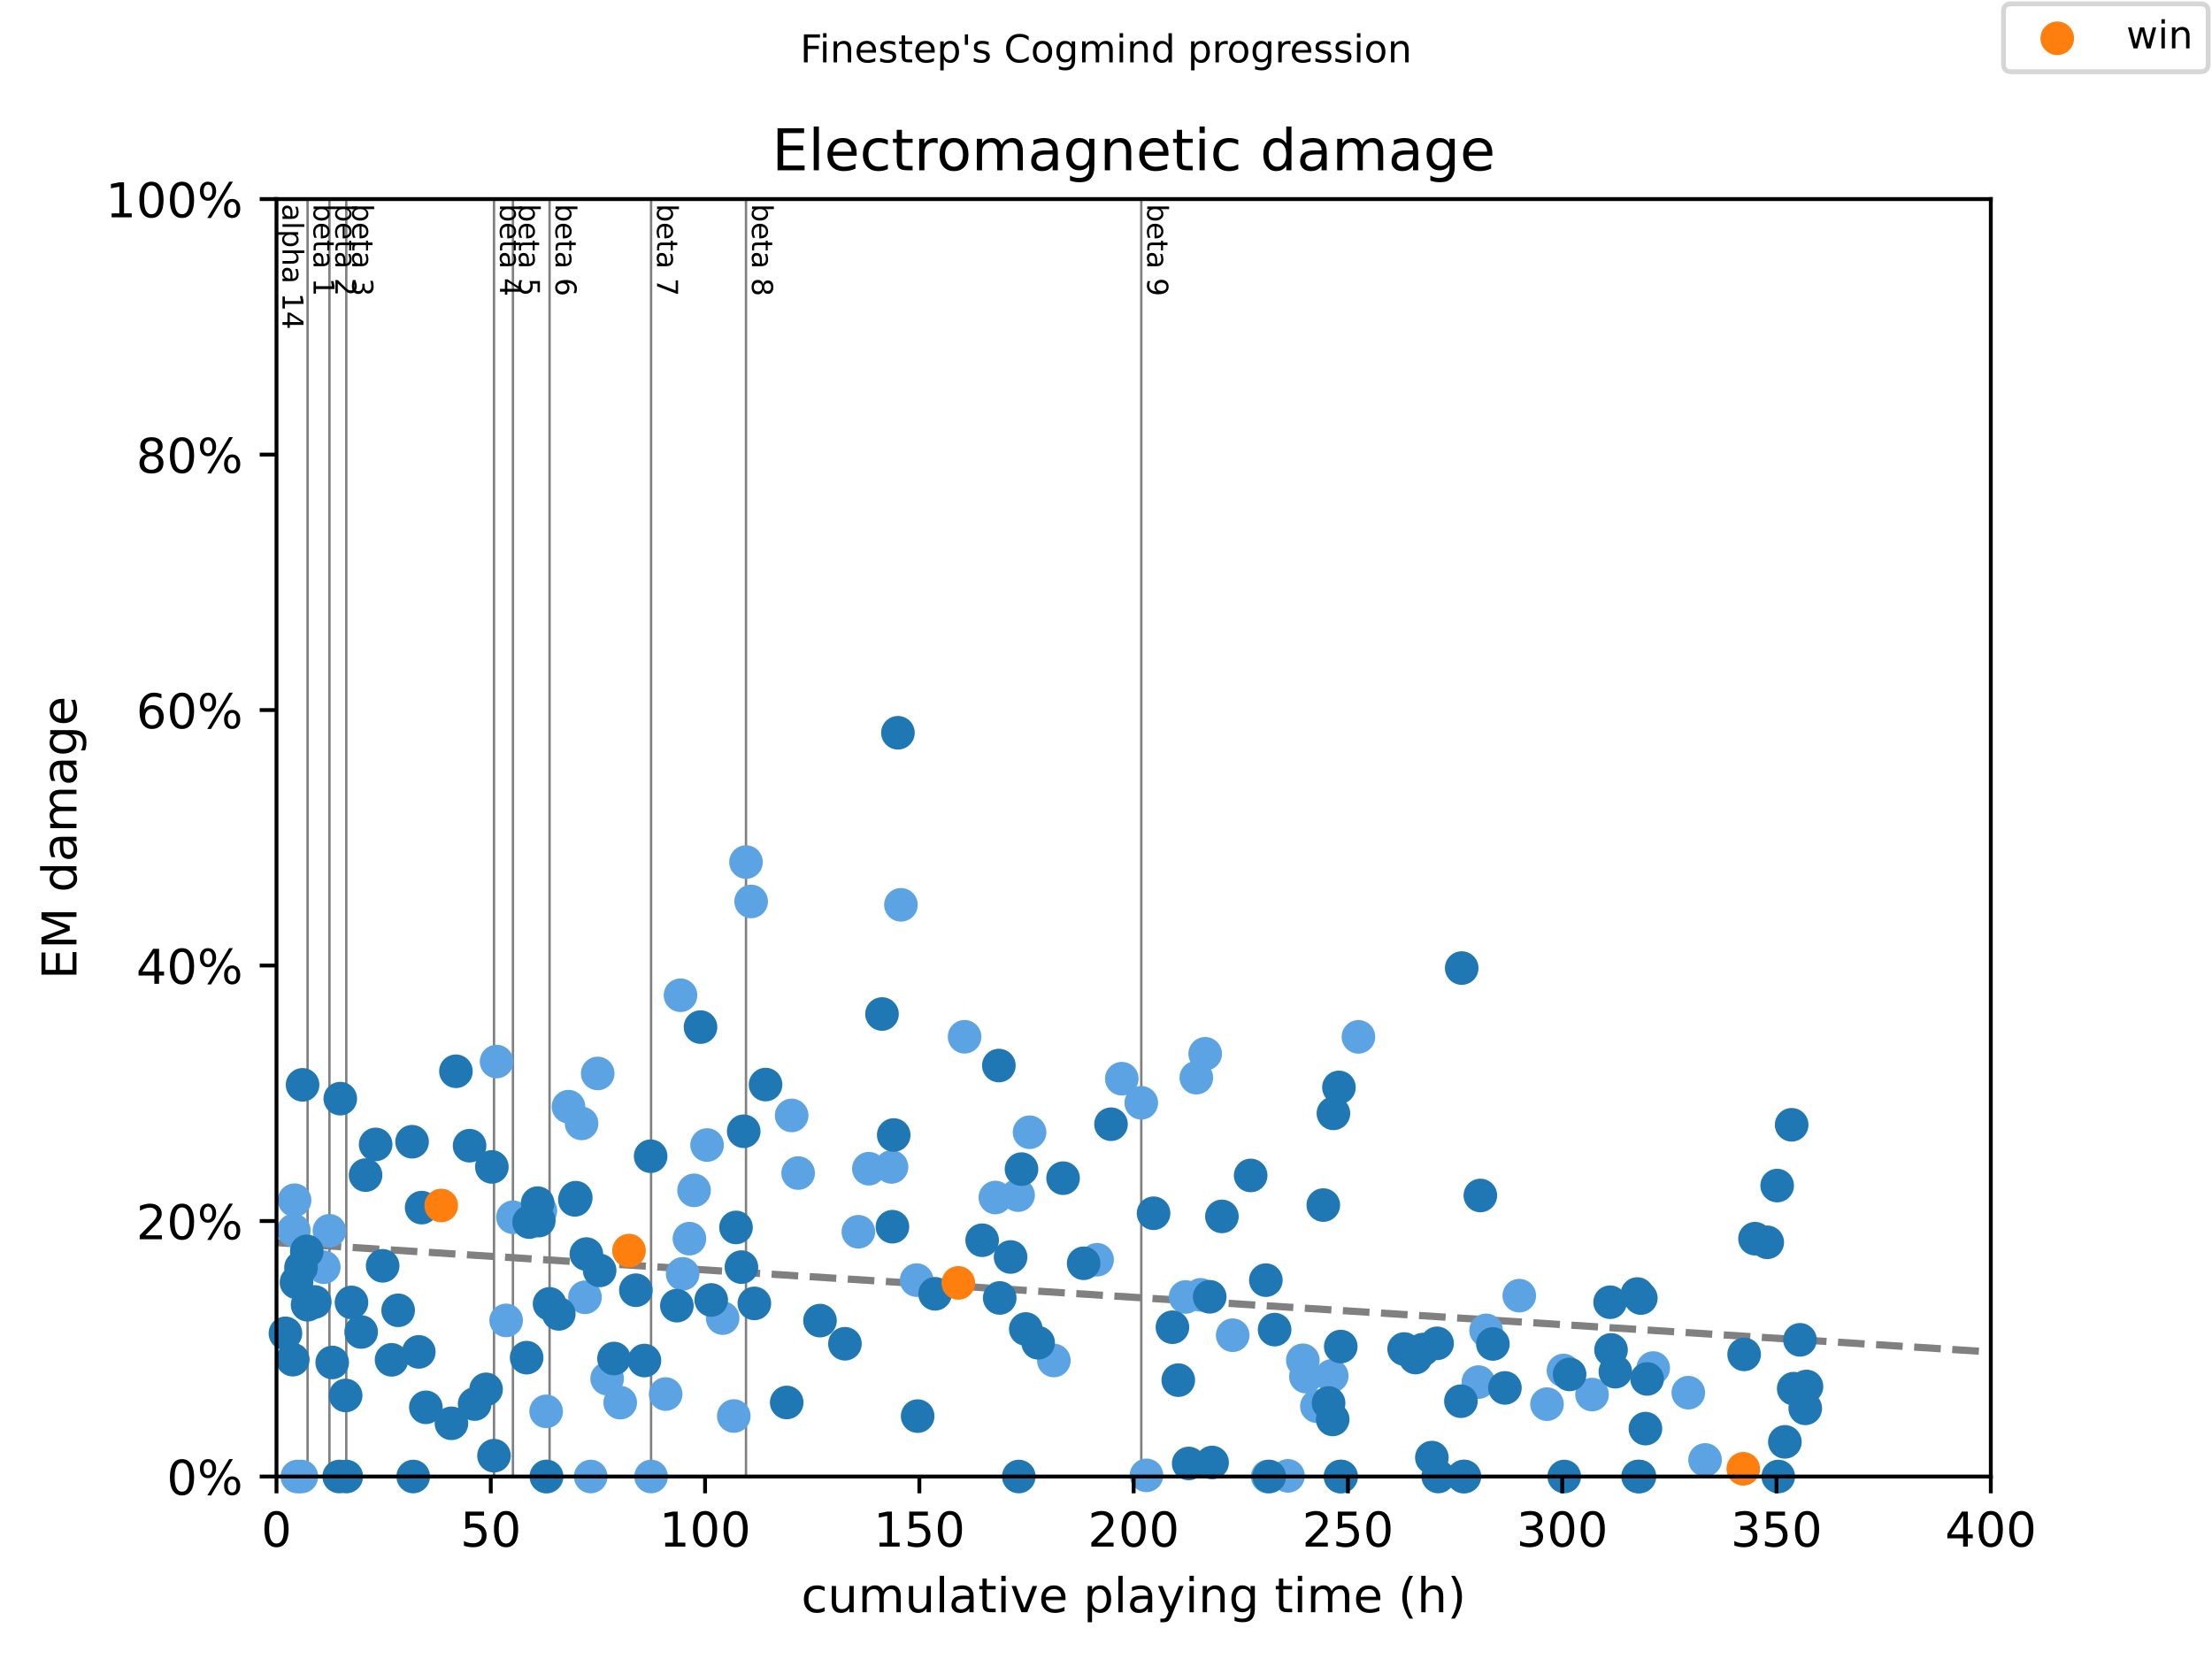 <?xml version="1.0" encoding="utf-8" standalone="no"?>
<!DOCTYPE svg PUBLIC "-//W3C//DTD SVG 1.1//EN"
  "http://www.w3.org/Graphics/SVG/1.1/DTD/svg11.dtd">
<!-- Created with matplotlib (https://matplotlib.org/) -->
<svg height="345.6pt" version="1.1" viewBox="0 0 460.8 345.6" width="460.8pt" xmlns="http://www.w3.org/2000/svg" xmlns:xlink="http://www.w3.org/1999/xlink">
 <defs>
  <style type="text/css">
*{stroke-linecap:butt;stroke-linejoin:round;}
  </style>
 </defs>
 <g id="figure_1">
  <g id="patch_1">
   <path d="M 0 345.6 
L 460.8 345.6 
L 460.8 0 
L 0 0 
z
" style="fill:#ffffff;"/>
  </g>
  <g id="axes_1">
   <g id="patch_2">
    <path d="M 57.6 307.584 
L 414.72 307.584 
L 414.72 41.472 
L 57.6 41.472 
z
" style="fill:#ffffff;"/>
   </g>
   <g id="line2d_1">
    <path clip-path="url(#p8697f89458)" d="M 57.6 258.861 
L 414.72 281.636 
" style="fill:none;stroke:#808080;stroke-dasharray:5.55,2.4;stroke-dashoffset:0;stroke-width:1.5;"/>
   </g>
   <g id="line2d_2">
    <path clip-path="url(#p8697f89458)" d="M 64.073 307.584 
L 64.073 41.472 
" style="fill:none;stroke:#808080;stroke-linecap:square;stroke-width:0.5;"/>
   </g>
   <g id="line2d_3">
    <path clip-path="url(#p8697f89458)" d="M 68.626 307.584 
L 68.626 41.472 
" style="fill:none;stroke:#808080;stroke-linecap:square;stroke-width:0.5;"/>
   </g>
   <g id="line2d_4">
    <path clip-path="url(#p8697f89458)" d="M 72.138 307.584 
L 72.138 41.472 
" style="fill:none;stroke:#808080;stroke-linecap:square;stroke-width:0.5;"/>
   </g>
   <g id="line2d_5">
    <path clip-path="url(#p8697f89458)" d="M 102.91 307.584 
L 102.91 41.472 
" style="fill:none;stroke:#808080;stroke-linecap:square;stroke-width:0.5;"/>
   </g>
   <g id="line2d_6">
    <path clip-path="url(#p8697f89458)" d="M 106.853 307.584 
L 106.853 41.472 
" style="fill:none;stroke:#808080;stroke-linecap:square;stroke-width:0.5;"/>
   </g>
   <g id="line2d_7">
    <path clip-path="url(#p8697f89458)" d="M 114.486 307.584 
L 114.486 41.472 
" style="fill:none;stroke:#808080;stroke-linecap:square;stroke-width:0.5;"/>
   </g>
   <g id="line2d_8">
    <path clip-path="url(#p8697f89458)" d="M 135.631 307.584 
L 135.631 41.472 
" style="fill:none;stroke:#808080;stroke-linecap:square;stroke-width:0.5;"/>
   </g>
   <g id="line2d_9">
    <path clip-path="url(#p8697f89458)" d="M 155.406 307.584 
L 155.406 41.472 
" style="fill:none;stroke:#808080;stroke-linecap:square;stroke-width:0.5;"/>
   </g>
   <g id="line2d_10">
    <path clip-path="url(#p8697f89458)" d="M 237.749 307.584 
L 237.749 41.472 
" style="fill:none;stroke:#808080;stroke-linecap:square;stroke-width:0.5;"/>
   </g>
   <g id="text_1">
    <!-- alpha 14 -->
    <defs>
     <path d="M 34.281 27.484 
Q 23.391 27.484 19.188 25 
Q 14.984 22.516 14.984 16.5 
Q 14.984 11.719 18.141 8.906 
Q 21.297 6.109 26.703 6.109 
Q 34.188 6.109 38.703 11.406 
Q 43.219 16.703 43.219 25.484 
L 43.219 27.484 
z
M 52.203 31.203 
L 52.203 0 
L 43.219 0 
L 43.219 8.297 
Q 40.141 3.328 35.547 0.953 
Q 30.953 -1.422 24.312 -1.422 
Q 15.922 -1.422 10.953 3.297 
Q 6 8.016 6 15.922 
Q 6 25.141 12.172 29.828 
Q 18.359 34.516 30.609 34.516 
L 43.219 34.516 
L 43.219 35.406 
Q 43.219 41.609 39.141 45 
Q 35.062 48.391 27.688 48.391 
Q 23 48.391 18.547 47.266 
Q 14.109 46.141 10.016 43.891 
L 10.016 52.203 
Q 14.938 54.109 19.578 55.047 
Q 24.219 56 28.609 56 
Q 40.484 56 46.344 49.844 
Q 52.203 43.703 52.203 31.203 
z
" id="DejaVuSans-97"/>
     <path d="M 9.422 75.984 
L 18.406 75.984 
L 18.406 0 
L 9.422 0 
z
" id="DejaVuSans-108"/>
     <path d="M 18.109 8.203 
L 18.109 -20.797 
L 9.078 -20.797 
L 9.078 54.688 
L 18.109 54.688 
L 18.109 46.391 
Q 20.953 51.266 25.266 53.625 
Q 29.594 56 35.594 56 
Q 45.562 56 51.781 48.094 
Q 58.016 40.188 58.016 27.297 
Q 58.016 14.406 51.781 6.484 
Q 45.562 -1.422 35.594 -1.422 
Q 29.594 -1.422 25.266 0.953 
Q 20.953 3.328 18.109 8.203 
z
M 48.688 27.297 
Q 48.688 37.203 44.609 42.844 
Q 40.531 48.484 33.406 48.484 
Q 26.266 48.484 22.188 42.844 
Q 18.109 37.203 18.109 27.297 
Q 18.109 17.391 22.188 11.75 
Q 26.266 6.109 33.406 6.109 
Q 40.531 6.109 44.609 11.75 
Q 48.688 17.391 48.688 27.297 
z
" id="DejaVuSans-112"/>
     <path d="M 54.891 33.016 
L 54.891 0 
L 45.906 0 
L 45.906 32.719 
Q 45.906 40.484 42.875 44.328 
Q 39.844 48.188 33.797 48.188 
Q 26.516 48.188 22.312 43.547 
Q 18.109 38.922 18.109 30.906 
L 18.109 0 
L 9.078 0 
L 9.078 75.984 
L 18.109 75.984 
L 18.109 46.188 
Q 21.344 51.125 25.703 53.562 
Q 30.078 56 35.797 56 
Q 45.219 56 50.047 50.172 
Q 54.891 44.344 54.891 33.016 
z
" id="DejaVuSans-104"/>
     <path id="DejaVuSans-32"/>
     <path d="M 12.406 8.297 
L 28.516 8.297 
L 28.516 63.922 
L 10.984 60.406 
L 10.984 69.391 
L 28.422 72.906 
L 38.281 72.906 
L 38.281 8.297 
L 54.391 8.297 
L 54.391 0 
L 12.406 0 
z
" id="DejaVuSans-49"/>
     <path d="M 37.797 64.312 
L 12.891 25.391 
L 37.797 25.391 
z
M 35.203 72.906 
L 47.609 72.906 
L 47.609 25.391 
L 58.016 25.391 
L 58.016 17.188 
L 47.609 17.188 
L 47.609 0 
L 37.797 0 
L 37.797 17.188 
L 4.891 17.188 
L 4.891 26.703 
z
" id="DejaVuSans-52"/>
    </defs>
    <g transform="translate(58.848 42.472)rotate(-270)scale(0.06 -0.06)">
     <use xlink:href="#DejaVuSans-97"/>
     <use x="61.279" xlink:href="#DejaVuSans-108"/>
     <use x="89.062" xlink:href="#DejaVuSans-112"/>
     <use x="152.539" xlink:href="#DejaVuSans-104"/>
     <use x="215.918" xlink:href="#DejaVuSans-97"/>
     <use x="277.197" xlink:href="#DejaVuSans-32"/>
     <use x="308.984" xlink:href="#DejaVuSans-49"/>
     <use x="372.607" xlink:href="#DejaVuSans-52"/>
    </g>
   </g>
   <g id="text_2">
    <!-- beta 1 -->
    <defs>
     <path d="M 48.688 27.297 
Q 48.688 37.203 44.609 42.844 
Q 40.531 48.484 33.406 48.484 
Q 26.266 48.484 22.188 42.844 
Q 18.109 37.203 18.109 27.297 
Q 18.109 17.391 22.188 11.75 
Q 26.266 6.109 33.406 6.109 
Q 40.531 6.109 44.609 11.75 
Q 48.688 17.391 48.688 27.297 
z
M 18.109 46.391 
Q 20.953 51.266 25.266 53.625 
Q 29.594 56 35.594 56 
Q 45.562 56 51.781 48.094 
Q 58.016 40.188 58.016 27.297 
Q 58.016 14.406 51.781 6.484 
Q 45.562 -1.422 35.594 -1.422 
Q 29.594 -1.422 25.266 0.953 
Q 20.953 3.328 18.109 8.203 
L 18.109 0 
L 9.078 0 
L 9.078 75.984 
L 18.109 75.984 
z
" id="DejaVuSans-98"/>
     <path d="M 56.203 29.594 
L 56.203 25.203 
L 14.891 25.203 
Q 15.484 15.922 20.484 11.062 
Q 25.484 6.203 34.422 6.203 
Q 39.594 6.203 44.453 7.469 
Q 49.312 8.734 54.109 11.281 
L 54.109 2.781 
Q 49.266 0.734 44.188 -0.344 
Q 39.109 -1.422 33.891 -1.422 
Q 20.797 -1.422 13.156 6.188 
Q 5.516 13.812 5.516 26.812 
Q 5.516 40.234 12.766 48.109 
Q 20.016 56 32.328 56 
Q 43.359 56 49.781 48.891 
Q 56.203 41.797 56.203 29.594 
z
M 47.219 32.234 
Q 47.125 39.594 43.094 43.984 
Q 39.062 48.391 32.422 48.391 
Q 24.906 48.391 20.391 44.141 
Q 15.875 39.891 15.188 32.172 
z
" id="DejaVuSans-101"/>
     <path d="M 18.312 70.219 
L 18.312 54.688 
L 36.812 54.688 
L 36.812 47.703 
L 18.312 47.703 
L 18.312 18.016 
Q 18.312 11.328 20.141 9.422 
Q 21.969 7.516 27.594 7.516 
L 36.812 7.516 
L 36.812 0 
L 27.594 0 
Q 17.188 0 13.234 3.875 
Q 9.281 7.766 9.281 18.016 
L 9.281 47.703 
L 2.688 47.703 
L 2.688 54.688 
L 9.281 54.688 
L 9.281 70.219 
z
" id="DejaVuSans-116"/>
    </defs>
    <g transform="translate(65.321 42.472)rotate(-270)scale(0.06 -0.06)">
     <use xlink:href="#DejaVuSans-98"/>
     <use x="63.477" xlink:href="#DejaVuSans-101"/>
     <use x="125" xlink:href="#DejaVuSans-116"/>
     <use x="164.209" xlink:href="#DejaVuSans-97"/>
     <use x="225.488" xlink:href="#DejaVuSans-32"/>
     <use x="257.275" xlink:href="#DejaVuSans-49"/>
    </g>
   </g>
   <g id="text_3">
    <!-- beta 2 -->
    <defs>
     <path d="M 19.188 8.297 
L 53.609 8.297 
L 53.609 0 
L 7.328 0 
L 7.328 8.297 
Q 12.938 14.109 22.625 23.891 
Q 32.328 33.688 34.812 36.531 
Q 39.547 41.844 41.422 45.531 
Q 43.312 49.219 43.312 52.781 
Q 43.312 58.594 39.234 62.25 
Q 35.156 65.922 28.609 65.922 
Q 23.969 65.922 18.812 64.312 
Q 13.672 62.703 7.812 59.422 
L 7.812 69.391 
Q 13.766 71.781 18.938 73 
Q 24.125 74.219 28.422 74.219 
Q 39.75 74.219 46.484 68.547 
Q 53.219 62.891 53.219 53.422 
Q 53.219 48.922 51.531 44.891 
Q 49.859 40.875 45.406 35.406 
Q 44.188 33.984 37.641 27.219 
Q 31.109 20.453 19.188 8.297 
z
" id="DejaVuSans-50"/>
    </defs>
    <g transform="translate(69.874 42.472)rotate(-270)scale(0.06 -0.06)">
     <use xlink:href="#DejaVuSans-98"/>
     <use x="63.477" xlink:href="#DejaVuSans-101"/>
     <use x="125" xlink:href="#DejaVuSans-116"/>
     <use x="164.209" xlink:href="#DejaVuSans-97"/>
     <use x="225.488" xlink:href="#DejaVuSans-32"/>
     <use x="257.275" xlink:href="#DejaVuSans-50"/>
    </g>
   </g>
   <g id="text_4">
    <!-- beta 3 -->
    <defs>
     <path d="M 40.578 39.312 
Q 47.656 37.797 51.625 33 
Q 55.609 28.219 55.609 21.188 
Q 55.609 10.406 48.188 4.484 
Q 40.766 -1.422 27.094 -1.422 
Q 22.516 -1.422 17.656 -0.516 
Q 12.797 0.391 7.625 2.203 
L 7.625 11.719 
Q 11.719 9.328 16.594 8.109 
Q 21.484 6.891 26.812 6.891 
Q 36.078 6.891 40.938 10.547 
Q 45.797 14.203 45.797 21.188 
Q 45.797 27.641 41.281 31.266 
Q 36.766 34.906 28.719 34.906 
L 20.219 34.906 
L 20.219 43.016 
L 29.109 43.016 
Q 36.375 43.016 40.234 45.922 
Q 44.094 48.828 44.094 54.297 
Q 44.094 59.906 40.109 62.906 
Q 36.141 65.922 28.719 65.922 
Q 24.656 65.922 20.016 65.031 
Q 15.375 64.156 9.812 62.312 
L 9.812 71.094 
Q 15.438 72.656 20.344 73.438 
Q 25.25 74.219 29.594 74.219 
Q 40.828 74.219 47.359 69.109 
Q 53.906 64.016 53.906 55.328 
Q 53.906 49.266 50.438 45.094 
Q 46.969 40.922 40.578 39.312 
z
" id="DejaVuSans-51"/>
    </defs>
    <g transform="translate(73.386 42.472)rotate(-270)scale(0.06 -0.06)">
     <use xlink:href="#DejaVuSans-98"/>
     <use x="63.477" xlink:href="#DejaVuSans-101"/>
     <use x="125" xlink:href="#DejaVuSans-116"/>
     <use x="164.209" xlink:href="#DejaVuSans-97"/>
     <use x="225.488" xlink:href="#DejaVuSans-32"/>
     <use x="257.275" xlink:href="#DejaVuSans-51"/>
    </g>
   </g>
   <g id="text_5">
    <!-- beta 4 -->
    <g transform="translate(104.157 42.472)rotate(-270)scale(0.06 -0.06)">
     <use xlink:href="#DejaVuSans-98"/>
     <use x="63.477" xlink:href="#DejaVuSans-101"/>
     <use x="125" xlink:href="#DejaVuSans-116"/>
     <use x="164.209" xlink:href="#DejaVuSans-97"/>
     <use x="225.488" xlink:href="#DejaVuSans-32"/>
     <use x="257.275" xlink:href="#DejaVuSans-52"/>
    </g>
   </g>
   <g id="text_6">
    <!-- beta 5 -->
    <defs>
     <path d="M 10.797 72.906 
L 49.516 72.906 
L 49.516 64.594 
L 19.828 64.594 
L 19.828 46.734 
Q 21.969 47.469 24.109 47.828 
Q 26.266 48.188 28.422 48.188 
Q 40.625 48.188 47.75 41.5 
Q 54.891 34.812 54.891 23.391 
Q 54.891 11.625 47.562 5.094 
Q 40.234 -1.422 26.906 -1.422 
Q 22.312 -1.422 17.547 -0.641 
Q 12.797 0.141 7.719 1.703 
L 7.719 11.625 
Q 12.109 9.234 16.797 8.062 
Q 21.484 6.891 26.703 6.891 
Q 35.156 6.891 40.078 11.328 
Q 45.016 15.766 45.016 23.391 
Q 45.016 31 40.078 35.438 
Q 35.156 39.891 26.703 39.891 
Q 22.75 39.891 18.812 39.016 
Q 14.891 38.141 10.797 36.281 
z
" id="DejaVuSans-53"/>
    </defs>
    <g transform="translate(108.101 42.472)rotate(-270)scale(0.06 -0.06)">
     <use xlink:href="#DejaVuSans-98"/>
     <use x="63.477" xlink:href="#DejaVuSans-101"/>
     <use x="125" xlink:href="#DejaVuSans-116"/>
     <use x="164.209" xlink:href="#DejaVuSans-97"/>
     <use x="225.488" xlink:href="#DejaVuSans-32"/>
     <use x="257.275" xlink:href="#DejaVuSans-53"/>
    </g>
   </g>
   <g id="text_7">
    <!-- beta 6 -->
    <defs>
     <path d="M 33.016 40.375 
Q 26.375 40.375 22.484 35.828 
Q 18.609 31.297 18.609 23.391 
Q 18.609 15.531 22.484 10.953 
Q 26.375 6.391 33.016 6.391 
Q 39.656 6.391 43.531 10.953 
Q 47.406 15.531 47.406 23.391 
Q 47.406 31.297 43.531 35.828 
Q 39.656 40.375 33.016 40.375 
z
M 52.594 71.297 
L 52.594 62.312 
Q 48.875 64.062 45.094 64.984 
Q 41.312 65.922 37.594 65.922 
Q 27.828 65.922 22.672 59.328 
Q 17.531 52.734 16.797 39.406 
Q 19.672 43.656 24.016 45.922 
Q 28.375 48.188 33.594 48.188 
Q 44.578 48.188 50.953 41.516 
Q 57.328 34.859 57.328 23.391 
Q 57.328 12.156 50.688 5.359 
Q 44.047 -1.422 33.016 -1.422 
Q 20.359 -1.422 13.672 8.266 
Q 6.984 17.969 6.984 36.375 
Q 6.984 53.656 15.188 63.938 
Q 23.391 74.219 37.203 74.219 
Q 40.922 74.219 44.703 73.484 
Q 48.484 72.75 52.594 71.297 
z
" id="DejaVuSans-54"/>
    </defs>
    <g transform="translate(115.734 42.472)rotate(-270)scale(0.06 -0.06)">
     <use xlink:href="#DejaVuSans-98"/>
     <use x="63.477" xlink:href="#DejaVuSans-101"/>
     <use x="125" xlink:href="#DejaVuSans-116"/>
     <use x="164.209" xlink:href="#DejaVuSans-97"/>
     <use x="225.488" xlink:href="#DejaVuSans-32"/>
     <use x="257.275" xlink:href="#DejaVuSans-54"/>
    </g>
   </g>
   <g id="text_8">
    <!-- beta 7 -->
    <defs>
     <path d="M 8.203 72.906 
L 55.078 72.906 
L 55.078 68.703 
L 28.609 0 
L 18.312 0 
L 43.219 64.594 
L 8.203 64.594 
z
" id="DejaVuSans-55"/>
    </defs>
    <g transform="translate(136.879 42.472)rotate(-270)scale(0.06 -0.06)">
     <use xlink:href="#DejaVuSans-98"/>
     <use x="63.477" xlink:href="#DejaVuSans-101"/>
     <use x="125" xlink:href="#DejaVuSans-116"/>
     <use x="164.209" xlink:href="#DejaVuSans-97"/>
     <use x="225.488" xlink:href="#DejaVuSans-32"/>
     <use x="257.275" xlink:href="#DejaVuSans-55"/>
    </g>
   </g>
   <g id="text_9">
    <!-- beta 8 -->
    <defs>
     <path d="M 31.781 34.625 
Q 24.75 34.625 20.719 30.859 
Q 16.703 27.094 16.703 20.516 
Q 16.703 13.922 20.719 10.156 
Q 24.75 6.391 31.781 6.391 
Q 38.812 6.391 42.859 10.172 
Q 46.922 13.969 46.922 20.516 
Q 46.922 27.094 42.891 30.859 
Q 38.875 34.625 31.781 34.625 
z
M 21.922 38.812 
Q 15.578 40.375 12.031 44.719 
Q 8.5 49.078 8.5 55.328 
Q 8.5 64.062 14.719 69.141 
Q 20.953 74.219 31.781 74.219 
Q 42.672 74.219 48.875 69.141 
Q 55.078 64.062 55.078 55.328 
Q 55.078 49.078 51.531 44.719 
Q 48 40.375 41.703 38.812 
Q 48.828 37.156 52.797 32.312 
Q 56.781 27.484 56.781 20.516 
Q 56.781 9.906 50.312 4.234 
Q 43.844 -1.422 31.781 -1.422 
Q 19.734 -1.422 13.25 4.234 
Q 6.781 9.906 6.781 20.516 
Q 6.781 27.484 10.781 32.312 
Q 14.797 37.156 21.922 38.812 
z
M 18.312 54.391 
Q 18.312 48.734 21.844 45.562 
Q 25.391 42.391 31.781 42.391 
Q 38.141 42.391 41.719 45.562 
Q 45.312 48.734 45.312 54.391 
Q 45.312 60.062 41.719 63.234 
Q 38.141 66.406 31.781 66.406 
Q 25.391 66.406 21.844 63.234 
Q 18.312 60.062 18.312 54.391 
z
" id="DejaVuSans-56"/>
    </defs>
    <g transform="translate(156.654 42.472)rotate(-270)scale(0.06 -0.06)">
     <use xlink:href="#DejaVuSans-98"/>
     <use x="63.477" xlink:href="#DejaVuSans-101"/>
     <use x="125" xlink:href="#DejaVuSans-116"/>
     <use x="164.209" xlink:href="#DejaVuSans-97"/>
     <use x="225.488" xlink:href="#DejaVuSans-32"/>
     <use x="257.275" xlink:href="#DejaVuSans-56"/>
    </g>
   </g>
   <g id="text_10">
    <!-- beta 9 -->
    <defs>
     <path d="M 10.984 1.516 
L 10.984 10.5 
Q 14.703 8.734 18.5 7.812 
Q 22.312 6.891 25.984 6.891 
Q 35.75 6.891 40.891 13.453 
Q 46.047 20.016 46.781 33.406 
Q 43.953 29.203 39.594 26.953 
Q 35.25 24.703 29.984 24.703 
Q 19.047 24.703 12.672 31.312 
Q 6.297 37.938 6.297 49.422 
Q 6.297 60.641 12.938 67.422 
Q 19.578 74.219 30.609 74.219 
Q 43.266 74.219 49.922 64.516 
Q 56.594 54.828 56.594 36.375 
Q 56.594 19.141 48.406 8.859 
Q 40.234 -1.422 26.422 -1.422 
Q 22.703 -1.422 18.891 -0.688 
Q 15.094 0.047 10.984 1.516 
z
M 30.609 32.422 
Q 37.25 32.422 41.125 36.953 
Q 45.016 41.5 45.016 49.422 
Q 45.016 57.281 41.125 61.844 
Q 37.25 66.406 30.609 66.406 
Q 23.969 66.406 20.094 61.844 
Q 16.219 57.281 16.219 49.422 
Q 16.219 41.5 20.094 36.953 
Q 23.969 32.422 30.609 32.422 
z
" id="DejaVuSans-57"/>
    </defs>
    <g transform="translate(238.997 42.472)rotate(-270)scale(0.06 -0.06)">
     <use xlink:href="#DejaVuSans-98"/>
     <use x="63.477" xlink:href="#DejaVuSans-101"/>
     <use x="125" xlink:href="#DejaVuSans-116"/>
     <use x="164.209" xlink:href="#DejaVuSans-97"/>
     <use x="225.488" xlink:href="#DejaVuSans-32"/>
     <use x="257.275" xlink:href="#DejaVuSans-57"/>
    </g>
   </g>
   <g id="PathCollection_1">
    <defs>
     <path d="M 0 3 
C 0.796 3 1.559 2.684 2.121 2.121 
C 2.684 1.559 3 0.796 3 0 
C 3 -0.796 2.684 -1.559 2.121 -2.121 
C 1.559 -2.684 0.796 -3 0 -3 
C -0.796 -3 -1.559 -2.684 -2.121 -2.121 
C -2.684 -1.559 -3 -0.796 -3 0 
C -3 0.796 -2.684 1.559 -2.121 2.121 
C -1.559 2.684 -0.796 3 0 3 
z
" id="md1631805d6" style="stroke:#5ca3e4;"/>
    </defs>
    <g>
     <use style="fill:#5ca3e4;stroke:#5ca3e4;" x="61.201" xlink:href="#md1631805d6" y="256.31"/>
     <use style="fill:#5ca3e4;stroke:#5ca3e4;" x="61.365" xlink:href="#md1631805d6" y="250.025"/>
     <use style="fill:#5ca3e4;stroke:#5ca3e4;" x="61.945" xlink:href="#md1631805d6" y="307.584"/>
     <use style="fill:#5ca3e4;stroke:#5ca3e4;" x="62.778" xlink:href="#md1631805d6" y="307.584"/>
     <use style="fill:#5ca3e4;stroke:#5ca3e4;" x="67.451" xlink:href="#md1631805d6" y="263.983"/>
     <use style="fill:#5ca3e4;stroke:#5ca3e4;" x="68.626" xlink:href="#md1631805d6" y="256.396"/>
     <use style="fill:#5ca3e4;stroke:#5ca3e4;" x="103.445" xlink:href="#md1631805d6" y="221.14"/>
     <use style="fill:#5ca3e4;stroke:#5ca3e4;" x="105.439" xlink:href="#md1631805d6" y="275.067"/>
     <use style="fill:#5ca3e4;stroke:#5ca3e4;" x="106.853" xlink:href="#md1631805d6" y="253.577"/>
     <use style="fill:#5ca3e4;stroke:#5ca3e4;" x="112.582" xlink:href="#md1631805d6" y="252.223"/>
     <use style="fill:#5ca3e4;stroke:#5ca3e4;" x="113.772" xlink:href="#md1631805d6" y="294.016"/>
     <use style="fill:#5ca3e4;stroke:#5ca3e4;" x="113.891" xlink:href="#md1631805d6" y="307.584"/>
     <use style="fill:#5ca3e4;stroke:#5ca3e4;" x="118.429" xlink:href="#md1631805d6" y="230.539"/>
     <use style="fill:#5ca3e4;stroke:#5ca3e4;" x="121.152" xlink:href="#md1631805d6" y="234.027"/>
     <use style="fill:#5ca3e4;stroke:#5ca3e4;" x="121.867" xlink:href="#md1631805d6" y="270.25"/>
     <use style="fill:#5ca3e4;stroke:#5ca3e4;" x="123.057" xlink:href="#md1631805d6" y="307.584"/>
     <use style="fill:#5ca3e4;stroke:#5ca3e4;" x="124.515" xlink:href="#md1631805d6" y="223.621"/>
     <use style="fill:#5ca3e4;stroke:#5ca3e4;" x="126.48" xlink:href="#md1631805d6" y="287.198"/>
     <use style="fill:#5ca3e4;stroke:#5ca3e4;" x="129.203" xlink:href="#md1631805d6" y="292.191"/>
     <use style="fill:#5ca3e4;stroke:#5ca3e4;" x="135.631" xlink:href="#md1631805d6" y="307.584"/>
     <use style="fill:#5ca3e4;stroke:#5ca3e4;" x="138.666" xlink:href="#md1631805d6" y="290.408"/>
     <use style="fill:#5ca3e4;stroke:#5ca3e4;" x="141.761" xlink:href="#md1631805d6" y="207.325"/>
     <use style="fill:#5ca3e4;stroke:#5ca3e4;" x="142.208" xlink:href="#md1631805d6" y="265.365"/>
     <use style="fill:#5ca3e4;stroke:#5ca3e4;" x="143.621" xlink:href="#md1631805d6" y="258.037"/>
     <use style="fill:#5ca3e4;stroke:#5ca3e4;" x="144.588" xlink:href="#md1631805d6" y="247.97"/>
     <use style="fill:#5ca3e4;stroke:#5ca3e4;" x="147.297" xlink:href="#md1631805d6" y="238.531"/>
     <use style="fill:#5ca3e4;stroke:#5ca3e4;" x="150.54" xlink:href="#md1631805d6" y="274.581"/>
     <use style="fill:#5ca3e4;stroke:#5ca3e4;" x="152.862" xlink:href="#md1631805d6" y="294.985"/>
     <use style="fill:#5ca3e4;stroke:#5ca3e4;" x="155.406" xlink:href="#md1631805d6" y="179.587"/>
     <use style="fill:#5ca3e4;stroke:#5ca3e4;" x="156.478" xlink:href="#md1631805d6" y="187.795"/>
     <use style="fill:#5ca3e4;stroke:#5ca3e4;" x="164.915" xlink:href="#md1631805d6" y="232.366"/>
     <use style="fill:#5ca3e4;stroke:#5ca3e4;" x="166.269" xlink:href="#md1631805d6" y="244.368"/>
     <use style="fill:#5ca3e4;stroke:#5ca3e4;" x="178.812" xlink:href="#md1631805d6" y="256.6"/>
     <use style="fill:#5ca3e4;stroke:#5ca3e4;" x="181" xlink:href="#md1631805d6" y="243.462"/>
     <use style="fill:#5ca3e4;stroke:#5ca3e4;" x="185.717" xlink:href="#md1631805d6" y="243.092"/>
     <use style="fill:#5ca3e4;stroke:#5ca3e4;" x="187.681" xlink:href="#md1631805d6" y="188.494"/>
     <use style="fill:#5ca3e4;stroke:#5ca3e4;" x="190.955" xlink:href="#md1631805d6" y="266.674"/>
     <use style="fill:#5ca3e4;stroke:#5ca3e4;" x="200.939" xlink:href="#md1631805d6" y="215.975"/>
     <use style="fill:#5ca3e4;stroke:#5ca3e4;" x="207.352" xlink:href="#md1631805d6" y="249.466"/>
     <use style="fill:#5ca3e4;stroke:#5ca3e4;" x="212.084" xlink:href="#md1631805d6" y="248.966"/>
     <use style="fill:#5ca3e4;stroke:#5ca3e4;" x="214.48" xlink:href="#md1631805d6" y="235.869"/>
     <use style="fill:#5ca3e4;stroke:#5ca3e4;" x="219.539" xlink:href="#md1631805d6" y="283.415"/>
     <use style="fill:#5ca3e4;stroke:#5ca3e4;" x="228.541" xlink:href="#md1631805d6" y="262.429"/>
     <use style="fill:#5ca3e4;stroke:#5ca3e4;" x="233.69" xlink:href="#md1631805d6" y="224.714"/>
     <use style="fill:#5ca3e4;stroke:#5ca3e4;" x="237.749" xlink:href="#md1631805d6" y="229.734"/>
     <use style="fill:#5ca3e4;stroke:#5ca3e4;" x="238.831" xlink:href="#md1631805d6" y="307.341"/>
     <use style="fill:#5ca3e4;stroke:#5ca3e4;" x="246.982" xlink:href="#md1631805d6" y="270.181"/>
     <use style="fill:#5ca3e4;stroke:#5ca3e4;" x="249.218" xlink:href="#md1631805d6" y="224.498"/>
     <use style="fill:#5ca3e4;stroke:#5ca3e4;" x="250.114" xlink:href="#md1631805d6" y="269.739"/>
     <use style="fill:#5ca3e4;stroke:#5ca3e4;" x="251.062" xlink:href="#md1631805d6" y="219.527"/>
     <use style="fill:#5ca3e4;stroke:#5ca3e4;" x="256.794" xlink:href="#md1631805d6" y="278.15"/>
     <use style="fill:#5ca3e4;stroke:#5ca3e4;" x="264.094" xlink:href="#md1631805d6" y="307.584"/>
     <use style="fill:#5ca3e4;stroke:#5ca3e4;" x="268.313" xlink:href="#md1631805d6" y="307.448"/>
     <use style="fill:#5ca3e4;stroke:#5ca3e4;" x="271.408" xlink:href="#md1631805d6" y="283.37"/>
     <use style="fill:#5ca3e4;stroke:#5ca3e4;" x="272.04" xlink:href="#md1631805d6" y="286.77"/>
     <use style="fill:#5ca3e4;stroke:#5ca3e4;" x="274.335" xlink:href="#md1631805d6" y="292.941"/>
     <use style="fill:#5ca3e4;stroke:#5ca3e4;" x="277.424" xlink:href="#md1631805d6" y="286.625"/>
     <use style="fill:#5ca3e4;stroke:#5ca3e4;" x="282.985" xlink:href="#md1631805d6" y="215.997"/>
     <use style="fill:#5ca3e4;stroke:#5ca3e4;" x="307.971" xlink:href="#md1631805d6" y="287.919"/>
     <use style="fill:#5ca3e4;stroke:#5ca3e4;" x="309.582" xlink:href="#md1631805d6" y="277.141"/>
     <use style="fill:#5ca3e4;stroke:#5ca3e4;" x="316.495" xlink:href="#md1631805d6" y="269.912"/>
     <use style="fill:#5ca3e4;stroke:#5ca3e4;" x="322.269" xlink:href="#md1631805d6" y="292.511"/>
     <use style="fill:#5ca3e4;stroke:#5ca3e4;" x="325.705" xlink:href="#md1631805d6" y="285.497"/>
     <use style="fill:#5ca3e4;stroke:#5ca3e4;" x="331.652" xlink:href="#md1631805d6" y="290.513"/>
     <use style="fill:#5ca3e4;stroke:#5ca3e4;" x="344.393" xlink:href="#md1631805d6" y="284.985"/>
     <use style="fill:#5ca3e4;stroke:#5ca3e4;" x="351.705" xlink:href="#md1631805d6" y="290.122"/>
     <use style="fill:#5ca3e4;stroke:#5ca3e4;" x="355.2" xlink:href="#md1631805d6" y="304.129"/>
    </g>
   </g>
   <g id="PathCollection_2">
    <defs>
     <path d="M 0 3 
C 0.796 3 1.559 2.684 2.121 2.121 
C 2.684 1.559 3 0.796 3 0 
C 3 -0.796 2.684 -1.559 2.121 -2.121 
C 1.559 -2.684 0.796 -3 0 -3 
C -0.796 -3 -1.559 -2.684 -2.121 -2.121 
C -2.684 -1.559 -3 -0.796 -3 0 
C -3 0.796 -2.684 1.559 -2.121 2.121 
C -1.559 2.684 -0.796 3 0 3 
z
" id="m1faf23faff" style="stroke:#1f77b4;"/>
    </defs>
    <g>
     <use style="fill:#1f77b4;stroke:#1f77b4;" x="59.46" xlink:href="#m1faf23faff" y="277.756"/>
     <use style="fill:#1f77b4;stroke:#1f77b4;" x="60.993" xlink:href="#m1faf23faff" y="283.242"/>
     <use style="fill:#1f77b4;stroke:#1f77b4;" x="61.766" xlink:href="#m1faf23faff" y="267.14"/>
     <use style="fill:#1f77b4;stroke:#1f77b4;" x="62.704" xlink:href="#m1faf23faff" y="264.069"/>
     <use style="fill:#1f77b4;stroke:#1f77b4;" x="63.031" xlink:href="#m1faf23faff" y="225.991"/>
     <use style="fill:#1f77b4;stroke:#1f77b4;" x="63.909" xlink:href="#m1faf23faff" y="260.675"/>
     <use style="fill:#1f77b4;stroke:#1f77b4;" x="64.073" xlink:href="#m1faf23faff" y="271.804"/>
     <use style="fill:#1f77b4;stroke:#1f77b4;" x="65.576" xlink:href="#m1faf23faff" y="271.221"/>
     <use style="fill:#1f77b4;stroke:#1f77b4;" x="69.206" xlink:href="#m1faf23faff" y="283.827"/>
     <use style="fill:#1f77b4;stroke:#1f77b4;" x="70.665" xlink:href="#m1faf23faff" y="307.584"/>
     <use style="fill:#1f77b4;stroke:#1f77b4;" x="70.888" xlink:href="#m1faf23faff" y="228.868"/>
     <use style="fill:#1f77b4;stroke:#1f77b4;" x="72.004" xlink:href="#m1faf23faff" y="290.7"/>
     <use style="fill:#1f77b4;stroke:#1f77b4;" x="72.138" xlink:href="#m1faf23faff" y="307.584"/>
     <use style="fill:#1f77b4;stroke:#1f77b4;" x="73.224" xlink:href="#m1faf23faff" y="271.319"/>
     <use style="fill:#1f77b4;stroke:#1f77b4;" x="75.233" xlink:href="#m1faf23faff" y="277.475"/>
     <use style="fill:#1f77b4;stroke:#1f77b4;" x="76.155" xlink:href="#m1faf23faff" y="244.798"/>
     <use style="fill:#1f77b4;stroke:#1f77b4;" x="78.253" xlink:href="#m1faf23faff" y="238.401"/>
     <use style="fill:#1f77b4;stroke:#1f77b4;" x="79.712" xlink:href="#m1faf23faff" y="263.694"/>
     <use style="fill:#1f77b4;stroke:#1f77b4;" x="81.572" xlink:href="#m1faf23faff" y="283.274"/>
     <use style="fill:#1f77b4;stroke:#1f77b4;" x="82.941" xlink:href="#m1faf23faff" y="272.961"/>
     <use style="fill:#1f77b4;stroke:#1f77b4;" x="85.842" xlink:href="#m1faf23faff" y="237.845"/>
     <use style="fill:#1f77b4;stroke:#1f77b4;" x="86.08" xlink:href="#m1faf23faff" y="307.584"/>
     <use style="fill:#1f77b4;stroke:#1f77b4;" x="87.241" xlink:href="#m1faf23faff" y="281.626"/>
     <use style="fill:#1f77b4;stroke:#1f77b4;" x="87.836" xlink:href="#m1faf23faff" y="251.571"/>
     <use style="fill:#1f77b4;stroke:#1f77b4;" x="88.714" xlink:href="#m1faf23faff" y="293.168"/>
     <use style="fill:#1f77b4;stroke:#1f77b4;" x="94.041" xlink:href="#m1faf23faff" y="296.502"/>
     <use style="fill:#1f77b4;stroke:#1f77b4;" x="94.979" xlink:href="#m1faf23faff" y="223.164"/>
     <use style="fill:#1f77b4;stroke:#1f77b4;" x="97.821" xlink:href="#m1faf23faff" y="238.668"/>
     <use style="fill:#1f77b4;stroke:#1f77b4;" x="98.877" xlink:href="#m1faf23faff" y="292.491"/>
     <use style="fill:#1f77b4;stroke:#1f77b4;" x="101.258" xlink:href="#m1faf23faff" y="289.425"/>
     <use style="fill:#1f77b4;stroke:#1f77b4;" x="102.463" xlink:href="#m1faf23faff" y="243.091"/>
     <use style="fill:#1f77b4;stroke:#1f77b4;" x="102.91" xlink:href="#m1faf23faff" y="303.247"/>
     <use style="fill:#1f77b4;stroke:#1f77b4;" x="109.71" xlink:href="#m1faf23faff" y="282.825"/>
     <use style="fill:#1f77b4;stroke:#1f77b4;" x="110.231" xlink:href="#m1faf23faff" y="254.583"/>
     <use style="fill:#1f77b4;stroke:#1f77b4;" x="112.001" xlink:href="#m1faf23faff" y="250.636"/>
     <use style="fill:#1f77b4;stroke:#1f77b4;" x="112.239" xlink:href="#m1faf23faff" y="254.272"/>
     <use style="fill:#1f77b4;stroke:#1f77b4;" x="113.817" xlink:href="#m1faf23faff" y="307.584"/>
     <use style="fill:#1f77b4;stroke:#1f77b4;" x="114.486" xlink:href="#m1faf23faff" y="271.624"/>
     <use style="fill:#1f77b4;stroke:#1f77b4;" x="116.406" xlink:href="#m1faf23faff" y="273.706"/>
     <use style="fill:#1f77b4;stroke:#1f77b4;" x="119.754" xlink:href="#m1faf23faff" y="249.95"/>
     <use style="fill:#1f77b4;stroke:#1f77b4;" x="119.947" xlink:href="#m1faf23faff" y="249.501"/>
     <use style="fill:#1f77b4;stroke:#1f77b4;" x="122.149" xlink:href="#m1faf23faff" y="261.247"/>
     <use style="fill:#1f77b4;stroke:#1f77b4;" x="124.917" xlink:href="#m1faf23faff" y="264.654"/>
     <use style="fill:#1f77b4;stroke:#1f77b4;" x="127.908" xlink:href="#m1faf23faff" y="283.005"/>
     <use style="fill:#1f77b4;stroke:#1f77b4;" x="132.461" xlink:href="#m1faf23faff" y="268.778"/>
     <use style="fill:#1f77b4;stroke:#1f77b4;" x="134.247" xlink:href="#m1faf23faff" y="283.425"/>
     <use style="fill:#1f77b4;stroke:#1f77b4;" x="135.541" xlink:href="#m1faf23faff" y="240.865"/>
     <use style="fill:#1f77b4;stroke:#1f77b4;" x="141.002" xlink:href="#m1faf23faff" y="271.993"/>
     <use style="fill:#1f77b4;stroke:#1f77b4;" x="145.928" xlink:href="#m1faf23faff" y="213.962"/>
     <use style="fill:#1f77b4;stroke:#1f77b4;" x="148.16" xlink:href="#m1faf23faff" y="270.804"/>
     <use style="fill:#1f77b4;stroke:#1f77b4;" x="153.323" xlink:href="#m1faf23faff" y="255.698"/>
     <use style="fill:#1f77b4;stroke:#1f77b4;" x="154.454" xlink:href="#m1faf23faff" y="263.962"/>
     <use style="fill:#1f77b4;stroke:#1f77b4;" x="154.93" xlink:href="#m1faf23faff" y="235.663"/>
     <use style="fill:#1f77b4;stroke:#1f77b4;" x="157.147" xlink:href="#m1faf23faff" y="271.523"/>
     <use style="fill:#1f77b4;stroke:#1f77b4;" x="159.483" xlink:href="#m1faf23faff" y="225.935"/>
     <use style="fill:#1f77b4;stroke:#1f77b4;" x="163.888" xlink:href="#m1faf23faff" y="292.161"/>
     <use style="fill:#1f77b4;stroke:#1f77b4;" x="170.822" xlink:href="#m1faf23faff" y="275.108"/>
     <use style="fill:#1f77b4;stroke:#1f77b4;" x="176.015" xlink:href="#m1faf23faff" y="279.932"/>
     <use style="fill:#1f77b4;stroke:#1f77b4;" x="183.738" xlink:href="#m1faf23faff" y="211.238"/>
     <use style="fill:#1f77b4;stroke:#1f77b4;" x="185.91" xlink:href="#m1faf23faff" y="255.547"/>
     <use style="fill:#1f77b4;stroke:#1f77b4;" x="186.178" xlink:href="#m1faf23faff" y="236.442"/>
     <use style="fill:#1f77b4;stroke:#1f77b4;" x="187.056" xlink:href="#m1faf23faff" y="152.651"/>
     <use style="fill:#1f77b4;stroke:#1f77b4;" x="191.163" xlink:href="#m1faf23faff" y="295.003"/>
     <use style="fill:#1f77b4;stroke:#1f77b4;" x="194.794" xlink:href="#m1faf23faff" y="269.523"/>
     <use style="fill:#1f77b4;stroke:#1f77b4;" x="204.6" xlink:href="#m1faf23faff" y="258.364"/>
     <use style="fill:#1f77b4;stroke:#1f77b4;" x="208.081" xlink:href="#m1faf23faff" y="221.974"/>
     <use style="fill:#1f77b4;stroke:#1f77b4;" x="208.26" xlink:href="#m1faf23faff" y="270.388"/>
     <use style="fill:#1f77b4;stroke:#1f77b4;" x="210.522" xlink:href="#m1faf23faff" y="261.856"/>
     <use style="fill:#1f77b4;stroke:#1f77b4;" x="212.233" xlink:href="#m1faf23faff" y="307.584"/>
     <use style="fill:#1f77b4;stroke:#1f77b4;" x="212.798" xlink:href="#m1faf23faff" y="243.551"/>
     <use style="fill:#1f77b4;stroke:#1f77b4;" x="213.691" xlink:href="#m1faf23faff" y="276.856"/>
     <use style="fill:#1f77b4;stroke:#1f77b4;" x="216.265" xlink:href="#m1faf23faff" y="279.729"/>
     <use style="fill:#1f77b4;stroke:#1f77b4;" x="221.459" xlink:href="#m1faf23faff" y="245.437"/>
     <use style="fill:#1f77b4;stroke:#1f77b4;" x="225.744" xlink:href="#m1faf23faff" y="263.163"/>
     <use style="fill:#1f77b4;stroke:#1f77b4;" x="231.443" xlink:href="#m1faf23faff" y="234.196"/>
     <use style="fill:#1f77b4;stroke:#1f77b4;" x="240.31" xlink:href="#m1faf23faff" y="252.744"/>
     <use style="fill:#1f77b4;stroke:#1f77b4;" x="244.239" xlink:href="#m1faf23faff" y="276.486"/>
     <use style="fill:#1f77b4;stroke:#1f77b4;" x="245.457" xlink:href="#m1faf23faff" y="287.508"/>
     <use style="fill:#1f77b4;stroke:#1f77b4;" x="247.625" xlink:href="#m1faf23faff" y="304.871"/>
     <use style="fill:#1f77b4;stroke:#1f77b4;" x="252.003" xlink:href="#m1faf23faff" y="270.145"/>
     <use style="fill:#1f77b4;stroke:#1f77b4;" x="252.505" xlink:href="#m1faf23faff" y="304.665"/>
     <use style="fill:#1f77b4;stroke:#1f77b4;" x="254.545" xlink:href="#m1faf23faff" y="253.399"/>
     <use style="fill:#1f77b4;stroke:#1f77b4;" x="260.535" xlink:href="#m1faf23faff" y="244.866"/>
     <use style="fill:#1f77b4;stroke:#1f77b4;" x="263.7" xlink:href="#m1faf23faff" y="266.675"/>
     <use style="fill:#1f77b4;stroke:#1f77b4;" x="264.405" xlink:href="#m1faf23faff" y="307.584"/>
     <use style="fill:#1f77b4;stroke:#1f77b4;" x="265.524" xlink:href="#m1faf23faff" y="276.98"/>
     <use style="fill:#1f77b4;stroke:#1f77b4;" x="275.667" xlink:href="#m1faf23faff" y="251.04"/>
     <use style="fill:#1f77b4;stroke:#1f77b4;" x="276.769" xlink:href="#m1faf23faff" y="292.273"/>
     <use style="fill:#1f77b4;stroke:#1f77b4;" x="277.623" xlink:href="#m1faf23faff" y="295.691"/>
     <use style="fill:#1f77b4;stroke:#1f77b4;" x="277.776" xlink:href="#m1faf23faff" y="231.935"/>
     <use style="fill:#1f77b4;stroke:#1f77b4;" x="278.924" xlink:href="#m1faf23faff" y="226.53"/>
     <use style="fill:#1f77b4;stroke:#1f77b4;" x="279.24" xlink:href="#m1faf23faff" y="307.584"/>
     <use style="fill:#1f77b4;stroke:#1f77b4;" x="279.304" xlink:href="#m1faf23faff" y="280.509"/>
     <use style="fill:#1f77b4;stroke:#1f77b4;" x="279.393" xlink:href="#m1faf23faff" y="307.584"/>
     <use style="fill:#1f77b4;stroke:#1f77b4;" x="292.509" xlink:href="#m1faf23faff" y="281.021"/>
     <use style="fill:#1f77b4;stroke:#1f77b4;" x="294.881" xlink:href="#m1faf23faff" y="282.803"/>
     <use style="fill:#1f77b4;stroke:#1f77b4;" x="296.421" xlink:href="#m1faf23faff" y="281.141"/>
     <use style="fill:#1f77b4;stroke:#1f77b4;" x="298.283" xlink:href="#m1faf23faff" y="303.644"/>
     <use style="fill:#1f77b4;stroke:#1f77b4;" x="299.369" xlink:href="#m1faf23faff" y="279.843"/>
     <use style="fill:#1f77b4;stroke:#1f77b4;" x="299.612" xlink:href="#m1faf23faff" y="307.584"/>
     <use style="fill:#1f77b4;stroke:#1f77b4;" x="304.334" xlink:href="#m1faf23faff" y="291.894"/>
     <use style="fill:#1f77b4;stroke:#1f77b4;" x="304.501" xlink:href="#m1faf23faff" y="201.666"/>
     <use style="fill:#1f77b4;stroke:#1f77b4;" x="304.876" xlink:href="#m1faf23faff" y="307.584"/>
     <use style="fill:#1f77b4;stroke:#1f77b4;" x="305.069" xlink:href="#m1faf23faff" y="307.584"/>
     <use style="fill:#1f77b4;stroke:#1f77b4;" x="308.385" xlink:href="#m1faf23faff" y="249.042"/>
     <use style="fill:#1f77b4;stroke:#1f77b4;" x="310.996" xlink:href="#m1faf23faff" y="279.971"/>
     <use style="fill:#1f77b4;stroke:#1f77b4;" x="313.5" xlink:href="#m1faf23faff" y="289.128"/>
     <use style="fill:#1f77b4;stroke:#1f77b4;" x="325.862" xlink:href="#m1faf23faff" y="307.584"/>
     <use style="fill:#1f77b4;stroke:#1f77b4;" x="326.976" xlink:href="#m1faf23faff" y="286.315"/>
     <use style="fill:#1f77b4;stroke:#1f77b4;" x="335.415" xlink:href="#m1faf23faff" y="271.278"/>
     <use style="fill:#1f77b4;stroke:#1f77b4;" x="335.608" xlink:href="#m1faf23faff" y="281.207"/>
     <use style="fill:#1f77b4;stroke:#1f77b4;" x="336.507" xlink:href="#m1faf23faff" y="285.754"/>
     <use style="fill:#1f77b4;stroke:#1f77b4;" x="341.092" xlink:href="#m1faf23faff" y="269.57"/>
     <use style="fill:#1f77b4;stroke:#1f77b4;" x="341.242" xlink:href="#m1faf23faff" y="307.584"/>
     <use style="fill:#1f77b4;stroke:#1f77b4;" x="341.533" xlink:href="#m1faf23faff" y="307.584"/>
     <use style="fill:#1f77b4;stroke:#1f77b4;" x="341.812" xlink:href="#m1faf23faff" y="270.409"/>
     <use style="fill:#1f77b4;stroke:#1f77b4;" x="342.777" xlink:href="#m1faf23faff" y="297.606"/>
     <use style="fill:#1f77b4;stroke:#1f77b4;" x="343.121" xlink:href="#m1faf23faff" y="287.255"/>
     <use style="fill:#1f77b4;stroke:#1f77b4;" x="363.334" xlink:href="#m1faf23faff" y="282.143"/>
     <use style="fill:#1f77b4;stroke:#1f77b4;" x="365.598" xlink:href="#m1faf23faff" y="258.038"/>
     <use style="fill:#1f77b4;stroke:#1f77b4;" x="368.152" xlink:href="#m1faf23faff" y="258.797"/>
     <use style="fill:#1f77b4;stroke:#1f77b4;" x="370.218" xlink:href="#m1faf23faff" y="246.976"/>
     <use style="fill:#1f77b4;stroke:#1f77b4;" x="370.442" xlink:href="#m1faf23faff" y="307.584"/>
     <use style="fill:#1f77b4;stroke:#1f77b4;" x="371.822" xlink:href="#m1faf23faff" y="300.368"/>
     <use style="fill:#1f77b4;stroke:#1f77b4;" x="373.235" xlink:href="#m1faf23faff" y="234.316"/>
     <use style="fill:#1f77b4;stroke:#1f77b4;" x="373.662" xlink:href="#m1faf23faff" y="289.285"/>
     <use style="fill:#1f77b4;stroke:#1f77b4;" x="374.965" xlink:href="#m1faf23faff" y="279.111"/>
     <use style="fill:#1f77b4;stroke:#1f77b4;" x="376.068" xlink:href="#m1faf23faff" y="293.386"/>
     <use style="fill:#1f77b4;stroke:#1f77b4;" x="376.325" xlink:href="#m1faf23faff" y="288.829"/>
    </g>
   </g>
   <g id="PathCollection_3">
    <defs>
     <path d="M 0 3 
C 0.796 3 1.559 2.684 2.121 2.121 
C 2.684 1.559 3 0.796 3 0 
C 3 -0.796 2.684 -1.559 2.121 -2.121 
C 1.559 -2.684 0.796 -3 0 -3 
C -0.796 -3 -1.559 -2.684 -2.121 -2.121 
C -2.684 -1.559 -3 -0.796 -3 0 
C -3 0.796 -2.684 1.559 -2.121 2.121 
C -1.559 2.684 -0.796 3 0 3 
z
" id="mdf4a4eaff3" style="stroke:#ff7f0e;"/>
    </defs>
    <g>
     <use style="fill:#ff7f0e;stroke:#ff7f0e;" x="91.913" xlink:href="#mdf4a4eaff3" y="251.125"/>
     <use style="fill:#ff7f0e;stroke:#ff7f0e;" x="131.033" xlink:href="#mdf4a4eaff3" y="260.525"/>
     <use style="fill:#ff7f0e;stroke:#ff7f0e;" x="199.63" xlink:href="#mdf4a4eaff3" y="267.252"/>
     <use style="fill:#ff7f0e;stroke:#ff7f0e;" x="363.155" xlink:href="#mdf4a4eaff3" y="305.982"/>
    </g>
   </g>
   <g id="matplotlib.axis_1">
    <g id="xtick_1">
     <g id="line2d_11">
      <defs>
       <path d="M 0 0 
L 0 3.5 
" id="m26068b6d1d" style="stroke:#000000;stroke-width:0.8;"/>
      </defs>
      <g>
       <use style="stroke:#000000;stroke-width:0.8;" x="57.6" xlink:href="#m26068b6d1d" y="307.584"/>
      </g>
     </g>
     <g id="text_11">
      <!-- 0 -->
      <defs>
       <path d="M 31.781 66.406 
Q 24.172 66.406 20.328 58.906 
Q 16.5 51.422 16.5 36.375 
Q 16.5 21.391 20.328 13.891 
Q 24.172 6.391 31.781 6.391 
Q 39.453 6.391 43.281 13.891 
Q 47.125 21.391 47.125 36.375 
Q 47.125 51.422 43.281 58.906 
Q 39.453 66.406 31.781 66.406 
z
M 31.781 74.219 
Q 44.047 74.219 50.516 64.516 
Q 56.984 54.828 56.984 36.375 
Q 56.984 17.969 50.516 8.266 
Q 44.047 -1.422 31.781 -1.422 
Q 19.531 -1.422 13.062 8.266 
Q 6.594 17.969 6.594 36.375 
Q 6.594 54.828 13.062 64.516 
Q 19.531 74.219 31.781 74.219 
z
" id="DejaVuSans-48"/>
      </defs>
      <g transform="translate(54.419 322.182)scale(0.1 -0.1)">
       <use xlink:href="#DejaVuSans-48"/>
      </g>
     </g>
    </g>
    <g id="xtick_2">
     <g id="line2d_12">
      <g>
       <use style="stroke:#000000;stroke-width:0.8;" x="102.24" xlink:href="#m26068b6d1d" y="307.584"/>
      </g>
     </g>
     <g id="text_12">
      <!-- 50 -->
      <g transform="translate(95.877 322.182)scale(0.1 -0.1)">
       <use xlink:href="#DejaVuSans-53"/>
       <use x="63.623" xlink:href="#DejaVuSans-48"/>
      </g>
     </g>
    </g>
    <g id="xtick_3">
     <g id="line2d_13">
      <g>
       <use style="stroke:#000000;stroke-width:0.8;" x="146.88" xlink:href="#m26068b6d1d" y="307.584"/>
      </g>
     </g>
     <g id="text_13">
      <!-- 100 -->
      <g transform="translate(137.336 322.182)scale(0.1 -0.1)">
       <use xlink:href="#DejaVuSans-49"/>
       <use x="63.623" xlink:href="#DejaVuSans-48"/>
       <use x="127.246" xlink:href="#DejaVuSans-48"/>
      </g>
     </g>
    </g>
    <g id="xtick_4">
     <g id="line2d_14">
      <g>
       <use style="stroke:#000000;stroke-width:0.8;" x="191.52" xlink:href="#m26068b6d1d" y="307.584"/>
      </g>
     </g>
     <g id="text_14">
      <!-- 150 -->
      <g transform="translate(181.976 322.182)scale(0.1 -0.1)">
       <use xlink:href="#DejaVuSans-49"/>
       <use x="63.623" xlink:href="#DejaVuSans-53"/>
       <use x="127.246" xlink:href="#DejaVuSans-48"/>
      </g>
     </g>
    </g>
    <g id="xtick_5">
     <g id="line2d_15">
      <g>
       <use style="stroke:#000000;stroke-width:0.8;" x="236.16" xlink:href="#m26068b6d1d" y="307.584"/>
      </g>
     </g>
     <g id="text_15">
      <!-- 200 -->
      <g transform="translate(226.616 322.182)scale(0.1 -0.1)">
       <use xlink:href="#DejaVuSans-50"/>
       <use x="63.623" xlink:href="#DejaVuSans-48"/>
       <use x="127.246" xlink:href="#DejaVuSans-48"/>
      </g>
     </g>
    </g>
    <g id="xtick_6">
     <g id="line2d_16">
      <g>
       <use style="stroke:#000000;stroke-width:0.8;" x="280.8" xlink:href="#m26068b6d1d" y="307.584"/>
      </g>
     </g>
     <g id="text_16">
      <!-- 250 -->
      <g transform="translate(271.256 322.182)scale(0.1 -0.1)">
       <use xlink:href="#DejaVuSans-50"/>
       <use x="63.623" xlink:href="#DejaVuSans-53"/>
       <use x="127.246" xlink:href="#DejaVuSans-48"/>
      </g>
     </g>
    </g>
    <g id="xtick_7">
     <g id="line2d_17">
      <g>
       <use style="stroke:#000000;stroke-width:0.8;" x="325.44" xlink:href="#m26068b6d1d" y="307.584"/>
      </g>
     </g>
     <g id="text_17">
      <!-- 300 -->
      <g transform="translate(315.896 322.182)scale(0.1 -0.1)">
       <use xlink:href="#DejaVuSans-51"/>
       <use x="63.623" xlink:href="#DejaVuSans-48"/>
       <use x="127.246" xlink:href="#DejaVuSans-48"/>
      </g>
     </g>
    </g>
    <g id="xtick_8">
     <g id="line2d_18">
      <g>
       <use style="stroke:#000000;stroke-width:0.8;" x="370.08" xlink:href="#m26068b6d1d" y="307.584"/>
      </g>
     </g>
     <g id="text_18">
      <!-- 350 -->
      <g transform="translate(360.536 322.182)scale(0.1 -0.1)">
       <use xlink:href="#DejaVuSans-51"/>
       <use x="63.623" xlink:href="#DejaVuSans-53"/>
       <use x="127.246" xlink:href="#DejaVuSans-48"/>
      </g>
     </g>
    </g>
    <g id="xtick_9">
     <g id="line2d_19">
      <g>
       <use style="stroke:#000000;stroke-width:0.8;" x="414.72" xlink:href="#m26068b6d1d" y="307.584"/>
      </g>
     </g>
     <g id="text_19">
      <!-- 400 -->
      <g transform="translate(405.176 322.182)scale(0.1 -0.1)">
       <use xlink:href="#DejaVuSans-52"/>
       <use x="63.623" xlink:href="#DejaVuSans-48"/>
       <use x="127.246" xlink:href="#DejaVuSans-48"/>
      </g>
     </g>
    </g>
    <g id="text_20">
     <!-- cumulative playing time (h) -->
     <defs>
      <path d="M 48.781 52.594 
L 48.781 44.188 
Q 44.969 46.297 41.141 47.344 
Q 37.312 48.391 33.406 48.391 
Q 24.656 48.391 19.812 42.844 
Q 14.984 37.312 14.984 27.297 
Q 14.984 17.281 19.812 11.734 
Q 24.656 6.203 33.406 6.203 
Q 37.312 6.203 41.141 7.25 
Q 44.969 8.297 48.781 10.406 
L 48.781 2.094 
Q 45.016 0.344 40.984 -0.531 
Q 36.969 -1.422 32.422 -1.422 
Q 20.062 -1.422 12.781 6.344 
Q 5.516 14.109 5.516 27.297 
Q 5.516 40.672 12.859 48.328 
Q 20.219 56 33.016 56 
Q 37.156 56 41.109 55.141 
Q 45.062 54.297 48.781 52.594 
z
" id="DejaVuSans-99"/>
      <path d="M 8.5 21.578 
L 8.5 54.688 
L 17.484 54.688 
L 17.484 21.922 
Q 17.484 14.156 20.5 10.266 
Q 23.531 6.391 29.594 6.391 
Q 36.859 6.391 41.078 11.031 
Q 45.312 15.672 45.312 23.688 
L 45.312 54.688 
L 54.297 54.688 
L 54.297 0 
L 45.312 0 
L 45.312 8.406 
Q 42.047 3.422 37.719 1 
Q 33.406 -1.422 27.688 -1.422 
Q 18.266 -1.422 13.375 4.438 
Q 8.5 10.297 8.5 21.578 
z
M 31.109 56 
z
" id="DejaVuSans-117"/>
      <path d="M 52 44.188 
Q 55.375 50.25 60.062 53.125 
Q 64.75 56 71.094 56 
Q 79.641 56 84.281 50.016 
Q 88.922 44.047 88.922 33.016 
L 88.922 0 
L 79.891 0 
L 79.891 32.719 
Q 79.891 40.578 77.094 44.375 
Q 74.312 48.188 68.609 48.188 
Q 61.625 48.188 57.562 43.547 
Q 53.516 38.922 53.516 30.906 
L 53.516 0 
L 44.484 0 
L 44.484 32.719 
Q 44.484 40.625 41.703 44.406 
Q 38.922 48.188 33.109 48.188 
Q 26.219 48.188 22.156 43.531 
Q 18.109 38.875 18.109 30.906 
L 18.109 0 
L 9.078 0 
L 9.078 54.688 
L 18.109 54.688 
L 18.109 46.188 
Q 21.188 51.219 25.484 53.609 
Q 29.781 56 35.688 56 
Q 41.656 56 45.828 52.969 
Q 50 49.953 52 44.188 
z
" id="DejaVuSans-109"/>
      <path d="M 9.422 54.688 
L 18.406 54.688 
L 18.406 0 
L 9.422 0 
z
M 9.422 75.984 
L 18.406 75.984 
L 18.406 64.594 
L 9.422 64.594 
z
" id="DejaVuSans-105"/>
      <path d="M 2.984 54.688 
L 12.5 54.688 
L 29.594 8.797 
L 46.688 54.688 
L 56.203 54.688 
L 35.688 0 
L 23.484 0 
z
" id="DejaVuSans-118"/>
      <path d="M 32.172 -5.078 
Q 28.375 -14.844 24.75 -17.812 
Q 21.141 -20.797 15.094 -20.797 
L 7.906 -20.797 
L 7.906 -13.281 
L 13.188 -13.281 
Q 16.891 -13.281 18.938 -11.516 
Q 21 -9.766 23.484 -3.219 
L 25.094 0.875 
L 2.984 54.688 
L 12.5 54.688 
L 29.594 11.922 
L 46.688 54.688 
L 56.203 54.688 
z
" id="DejaVuSans-121"/>
      <path d="M 54.891 33.016 
L 54.891 0 
L 45.906 0 
L 45.906 32.719 
Q 45.906 40.484 42.875 44.328 
Q 39.844 48.188 33.797 48.188 
Q 26.516 48.188 22.312 43.547 
Q 18.109 38.922 18.109 30.906 
L 18.109 0 
L 9.078 0 
L 9.078 54.688 
L 18.109 54.688 
L 18.109 46.188 
Q 21.344 51.125 25.703 53.562 
Q 30.078 56 35.797 56 
Q 45.219 56 50.047 50.172 
Q 54.891 44.344 54.891 33.016 
z
" id="DejaVuSans-110"/>
      <path d="M 45.406 27.984 
Q 45.406 37.75 41.375 43.109 
Q 37.359 48.484 30.078 48.484 
Q 22.859 48.484 18.828 43.109 
Q 14.797 37.75 14.797 27.984 
Q 14.797 18.266 18.828 12.891 
Q 22.859 7.516 30.078 7.516 
Q 37.359 7.516 41.375 12.891 
Q 45.406 18.266 45.406 27.984 
z
M 54.391 6.781 
Q 54.391 -7.172 48.188 -13.984 
Q 42 -20.797 29.203 -20.797 
Q 24.469 -20.797 20.266 -20.094 
Q 16.062 -19.391 12.109 -17.922 
L 12.109 -9.188 
Q 16.062 -11.328 19.922 -12.344 
Q 23.781 -13.375 27.781 -13.375 
Q 36.625 -13.375 41.016 -8.766 
Q 45.406 -4.156 45.406 5.172 
L 45.406 9.625 
Q 42.625 4.781 38.281 2.391 
Q 33.938 0 27.875 0 
Q 17.828 0 11.672 7.656 
Q 5.516 15.328 5.516 27.984 
Q 5.516 40.672 11.672 48.328 
Q 17.828 56 27.875 56 
Q 33.938 56 38.281 53.609 
Q 42.625 51.219 45.406 46.391 
L 45.406 54.688 
L 54.391 54.688 
z
" id="DejaVuSans-103"/>
      <path d="M 31 75.875 
Q 24.469 64.656 21.281 53.656 
Q 18.109 42.672 18.109 31.391 
Q 18.109 20.125 21.312 9.062 
Q 24.516 -2 31 -13.188 
L 23.188 -13.188 
Q 15.875 -1.703 12.234 9.375 
Q 8.594 20.453 8.594 31.391 
Q 8.594 42.281 12.203 53.312 
Q 15.828 64.359 23.188 75.875 
z
" id="DejaVuSans-40"/>
      <path d="M 8.016 75.875 
L 15.828 75.875 
Q 23.141 64.359 26.781 53.312 
Q 30.422 42.281 30.422 31.391 
Q 30.422 20.453 26.781 9.375 
Q 23.141 -1.703 15.828 -13.188 
L 8.016 -13.188 
Q 14.5 -2 17.703 9.062 
Q 20.906 20.125 20.906 31.391 
Q 20.906 42.672 17.703 53.656 
Q 14.5 64.656 8.016 75.875 
z
" id="DejaVuSans-41"/>
     </defs>
     <g transform="translate(166.912 335.861)scale(0.1 -0.1)">
      <use xlink:href="#DejaVuSans-99"/>
      <use x="54.98" xlink:href="#DejaVuSans-117"/>
      <use x="118.359" xlink:href="#DejaVuSans-109"/>
      <use x="215.771" xlink:href="#DejaVuSans-117"/>
      <use x="279.15" xlink:href="#DejaVuSans-108"/>
      <use x="306.934" xlink:href="#DejaVuSans-97"/>
      <use x="368.213" xlink:href="#DejaVuSans-116"/>
      <use x="407.422" xlink:href="#DejaVuSans-105"/>
      <use x="435.205" xlink:href="#DejaVuSans-118"/>
      <use x="494.385" xlink:href="#DejaVuSans-101"/>
      <use x="555.908" xlink:href="#DejaVuSans-32"/>
      <use x="587.695" xlink:href="#DejaVuSans-112"/>
      <use x="651.172" xlink:href="#DejaVuSans-108"/>
      <use x="678.955" xlink:href="#DejaVuSans-97"/>
      <use x="740.234" xlink:href="#DejaVuSans-121"/>
      <use x="799.414" xlink:href="#DejaVuSans-105"/>
      <use x="827.197" xlink:href="#DejaVuSans-110"/>
      <use x="890.576" xlink:href="#DejaVuSans-103"/>
      <use x="954.053" xlink:href="#DejaVuSans-32"/>
      <use x="985.84" xlink:href="#DejaVuSans-116"/>
      <use x="1025.049" xlink:href="#DejaVuSans-105"/>
      <use x="1052.832" xlink:href="#DejaVuSans-109"/>
      <use x="1150.244" xlink:href="#DejaVuSans-101"/>
      <use x="1211.768" xlink:href="#DejaVuSans-32"/>
      <use x="1243.555" xlink:href="#DejaVuSans-40"/>
      <use x="1282.568" xlink:href="#DejaVuSans-104"/>
      <use x="1345.947" xlink:href="#DejaVuSans-41"/>
     </g>
    </g>
   </g>
   <g id="matplotlib.axis_2">
    <g id="ytick_1">
     <g id="line2d_20">
      <defs>
       <path d="M 0 0 
L -3.5 0 
" id="mb92d7f7d1b" style="stroke:#000000;stroke-width:0.8;"/>
      </defs>
      <g>
       <use style="stroke:#000000;stroke-width:0.8;" x="57.6" xlink:href="#mb92d7f7d1b" y="307.584"/>
      </g>
     </g>
     <g id="text_21">
      <!-- 0% -->
      <defs>
       <path d="M 72.703 32.078 
Q 68.453 32.078 66.031 28.469 
Q 63.625 24.859 63.625 18.406 
Q 63.625 12.062 66.031 8.422 
Q 68.453 4.781 72.703 4.781 
Q 76.859 4.781 79.266 8.422 
Q 81.688 12.062 81.688 18.406 
Q 81.688 24.812 79.266 28.438 
Q 76.859 32.078 72.703 32.078 
z
M 72.703 38.281 
Q 80.422 38.281 84.953 32.906 
Q 89.5 27.547 89.5 18.406 
Q 89.5 9.281 84.938 3.922 
Q 80.375 -1.422 72.703 -1.422 
Q 64.891 -1.422 60.344 3.922 
Q 55.812 9.281 55.812 18.406 
Q 55.812 27.594 60.375 32.938 
Q 64.938 38.281 72.703 38.281 
z
M 22.312 68.016 
Q 18.109 68.016 15.688 64.375 
Q 13.281 60.75 13.281 54.391 
Q 13.281 47.953 15.672 44.328 
Q 18.062 40.719 22.312 40.719 
Q 26.562 40.719 28.969 44.328 
Q 31.391 47.953 31.391 54.391 
Q 31.391 60.688 28.953 64.344 
Q 26.516 68.016 22.312 68.016 
z
M 66.406 74.219 
L 74.219 74.219 
L 28.609 -1.422 
L 20.797 -1.422 
z
M 22.312 74.219 
Q 30.031 74.219 34.609 68.875 
Q 39.203 63.531 39.203 54.391 
Q 39.203 45.172 34.641 39.844 
Q 30.078 34.516 22.312 34.516 
Q 14.547 34.516 10.031 39.859 
Q 5.516 45.219 5.516 54.391 
Q 5.516 63.484 10.047 68.844 
Q 14.594 74.219 22.312 74.219 
z
" id="DejaVuSans-37"/>
      </defs>
      <g transform="translate(34.736 311.383)scale(0.1 -0.1)">
       <use xlink:href="#DejaVuSans-48"/>
       <use x="63.623" xlink:href="#DejaVuSans-37"/>
      </g>
     </g>
    </g>
    <g id="ytick_2">
     <g id="line2d_21">
      <g>
       <use style="stroke:#000000;stroke-width:0.8;" x="57.6" xlink:href="#mb92d7f7d1b" y="254.362"/>
      </g>
     </g>
     <g id="text_22">
      <!-- 20% -->
      <g transform="translate(28.373 258.161)scale(0.1 -0.1)">
       <use xlink:href="#DejaVuSans-50"/>
       <use x="63.623" xlink:href="#DejaVuSans-48"/>
       <use x="127.246" xlink:href="#DejaVuSans-37"/>
      </g>
     </g>
    </g>
    <g id="ytick_3">
     <g id="line2d_22">
      <g>
       <use style="stroke:#000000;stroke-width:0.8;" x="57.6" xlink:href="#mb92d7f7d1b" y="201.139"/>
      </g>
     </g>
     <g id="text_23">
      <!-- 40% -->
      <g transform="translate(28.373 204.938)scale(0.1 -0.1)">
       <use xlink:href="#DejaVuSans-52"/>
       <use x="63.623" xlink:href="#DejaVuSans-48"/>
       <use x="127.246" xlink:href="#DejaVuSans-37"/>
      </g>
     </g>
    </g>
    <g id="ytick_4">
     <g id="line2d_23">
      <g>
       <use style="stroke:#000000;stroke-width:0.8;" x="57.6" xlink:href="#mb92d7f7d1b" y="147.917"/>
      </g>
     </g>
     <g id="text_24">
      <!-- 60% -->
      <g transform="translate(28.373 151.716)scale(0.1 -0.1)">
       <use xlink:href="#DejaVuSans-54"/>
       <use x="63.623" xlink:href="#DejaVuSans-48"/>
       <use x="127.246" xlink:href="#DejaVuSans-37"/>
      </g>
     </g>
    </g>
    <g id="ytick_5">
     <g id="line2d_24">
      <g>
       <use style="stroke:#000000;stroke-width:0.8;" x="57.6" xlink:href="#mb92d7f7d1b" y="94.694"/>
      </g>
     </g>
     <g id="text_25">
      <!-- 80% -->
      <g transform="translate(28.373 98.494)scale(0.1 -0.1)">
       <use xlink:href="#DejaVuSans-56"/>
       <use x="63.623" xlink:href="#DejaVuSans-48"/>
       <use x="127.246" xlink:href="#DejaVuSans-37"/>
      </g>
     </g>
    </g>
    <g id="ytick_6">
     <g id="line2d_25">
      <g>
       <use style="stroke:#000000;stroke-width:0.8;" x="57.6" xlink:href="#mb92d7f7d1b" y="41.472"/>
      </g>
     </g>
     <g id="text_26">
      <!-- 100% -->
      <g transform="translate(22.011 45.271)scale(0.1 -0.1)">
       <use xlink:href="#DejaVuSans-49"/>
       <use x="63.623" xlink:href="#DejaVuSans-48"/>
       <use x="127.246" xlink:href="#DejaVuSans-48"/>
       <use x="190.869" xlink:href="#DejaVuSans-37"/>
      </g>
     </g>
    </g>
    <g id="text_27">
     <!-- EM damage -->
     <defs>
      <path d="M 9.812 72.906 
L 55.906 72.906 
L 55.906 64.594 
L 19.672 64.594 
L 19.672 43.016 
L 54.391 43.016 
L 54.391 34.719 
L 19.672 34.719 
L 19.672 8.297 
L 56.781 8.297 
L 56.781 0 
L 9.812 0 
z
" id="DejaVuSans-69"/>
      <path d="M 9.812 72.906 
L 24.516 72.906 
L 43.109 23.297 
L 61.812 72.906 
L 76.516 72.906 
L 76.516 0 
L 66.891 0 
L 66.891 64.016 
L 48.094 14.016 
L 38.188 14.016 
L 19.391 64.016 
L 19.391 0 
L 9.812 0 
z
" id="DejaVuSans-77"/>
      <path d="M 45.406 46.391 
L 45.406 75.984 
L 54.391 75.984 
L 54.391 0 
L 45.406 0 
L 45.406 8.203 
Q 42.578 3.328 38.25 0.953 
Q 33.938 -1.422 27.875 -1.422 
Q 17.969 -1.422 11.734 6.484 
Q 5.516 14.406 5.516 27.297 
Q 5.516 40.188 11.734 48.094 
Q 17.969 56 27.875 56 
Q 33.938 56 38.25 53.625 
Q 42.578 51.266 45.406 46.391 
z
M 14.797 27.297 
Q 14.797 17.391 18.875 11.75 
Q 22.953 6.109 30.078 6.109 
Q 37.203 6.109 41.297 11.75 
Q 45.406 17.391 45.406 27.297 
Q 45.406 37.203 41.297 42.844 
Q 37.203 48.484 30.078 48.484 
Q 22.953 48.484 18.875 42.844 
Q 14.797 37.203 14.797 27.297 
z
" id="DejaVuSans-100"/>
     </defs>
     <g transform="translate(15.931 204.014)rotate(-90)scale(0.1 -0.1)">
      <use xlink:href="#DejaVuSans-69"/>
      <use x="63.184" xlink:href="#DejaVuSans-77"/>
      <use x="149.463" xlink:href="#DejaVuSans-32"/>
      <use x="181.25" xlink:href="#DejaVuSans-100"/>
      <use x="244.727" xlink:href="#DejaVuSans-97"/>
      <use x="306.006" xlink:href="#DejaVuSans-109"/>
      <use x="403.418" xlink:href="#DejaVuSans-97"/>
      <use x="464.697" xlink:href="#DejaVuSans-103"/>
      <use x="528.174" xlink:href="#DejaVuSans-101"/>
     </g>
    </g>
   </g>
   <g id="patch_3">
    <path d="M 57.6 307.584 
L 57.6 41.472 
" style="fill:none;stroke:#000000;stroke-linecap:square;stroke-linejoin:miter;stroke-width:0.8;"/>
   </g>
   <g id="patch_4">
    <path d="M 414.72 307.584 
L 414.72 41.472 
" style="fill:none;stroke:#000000;stroke-linecap:square;stroke-linejoin:miter;stroke-width:0.8;"/>
   </g>
   <g id="patch_5">
    <path d="M 57.6 307.584 
L 414.72 307.584 
" style="fill:none;stroke:#000000;stroke-linecap:square;stroke-linejoin:miter;stroke-width:0.8;"/>
   </g>
   <g id="patch_6">
    <path d="M 57.6 41.472 
L 414.72 41.472 
" style="fill:none;stroke:#000000;stroke-linecap:square;stroke-linejoin:miter;stroke-width:0.8;"/>
   </g>
   <g id="text_28">
    <!-- Electromagnetic damage -->
    <defs>
     <path d="M 41.109 46.297 
Q 39.594 47.172 37.812 47.578 
Q 36.031 48 33.891 48 
Q 26.266 48 22.188 43.047 
Q 18.109 38.094 18.109 28.812 
L 18.109 0 
L 9.078 0 
L 9.078 54.688 
L 18.109 54.688 
L 18.109 46.188 
Q 20.953 51.172 25.484 53.578 
Q 30.031 56 36.531 56 
Q 37.453 56 38.578 55.875 
Q 39.703 55.766 41.062 55.516 
z
" id="DejaVuSans-114"/>
     <path d="M 30.609 48.391 
Q 23.391 48.391 19.188 42.75 
Q 14.984 37.109 14.984 27.297 
Q 14.984 17.484 19.156 11.844 
Q 23.344 6.203 30.609 6.203 
Q 37.797 6.203 41.984 11.859 
Q 46.188 17.531 46.188 27.297 
Q 46.188 37.016 41.984 42.703 
Q 37.797 48.391 30.609 48.391 
z
M 30.609 56 
Q 42.328 56 49.016 48.375 
Q 55.719 40.766 55.719 27.297 
Q 55.719 13.875 49.016 6.219 
Q 42.328 -1.422 30.609 -1.422 
Q 18.844 -1.422 12.172 6.219 
Q 5.516 13.875 5.516 27.297 
Q 5.516 40.766 12.172 48.375 
Q 18.844 56 30.609 56 
z
" id="DejaVuSans-111"/>
    </defs>
    <g transform="translate(160.798 35.472)scale(0.12 -0.12)">
     <use xlink:href="#DejaVuSans-69"/>
     <use x="63.184" xlink:href="#DejaVuSans-108"/>
     <use x="90.967" xlink:href="#DejaVuSans-101"/>
     <use x="152.49" xlink:href="#DejaVuSans-99"/>
     <use x="207.471" xlink:href="#DejaVuSans-116"/>
     <use x="246.68" xlink:href="#DejaVuSans-114"/>
     <use x="285.543" xlink:href="#DejaVuSans-111"/>
     <use x="346.725" xlink:href="#DejaVuSans-109"/>
     <use x="444.137" xlink:href="#DejaVuSans-97"/>
     <use x="505.416" xlink:href="#DejaVuSans-103"/>
     <use x="568.893" xlink:href="#DejaVuSans-110"/>
     <use x="632.271" xlink:href="#DejaVuSans-101"/>
     <use x="693.795" xlink:href="#DejaVuSans-116"/>
     <use x="733.004" xlink:href="#DejaVuSans-105"/>
     <use x="760.787" xlink:href="#DejaVuSans-99"/>
     <use x="815.768" xlink:href="#DejaVuSans-32"/>
     <use x="847.555" xlink:href="#DejaVuSans-100"/>
     <use x="911.031" xlink:href="#DejaVuSans-97"/>
     <use x="972.311" xlink:href="#DejaVuSans-109"/>
     <use x="1069.723" xlink:href="#DejaVuSans-97"/>
     <use x="1131.002" xlink:href="#DejaVuSans-103"/>
     <use x="1194.479" xlink:href="#DejaVuSans-101"/>
    </g>
   </g>
   <g id="legend_1">
    <g id="patch_7">
     <path d="M 418.965 14.943 
L 458.4 14.943 
Q 460 14.943 460 13.342 
L 460 2.4 
Q 460 0.8 458.4 0.8 
L 418.965 0.8 
Q 417.365 0.8 417.365 2.4 
L 417.365 13.342 
Q 417.365 14.943 418.965 14.943 
z
" style="fill:#ffffff;opacity:0.8;stroke:#cccccc;stroke-linejoin:miter;"/>
    </g>
    <g id="PathCollection_4">
     <g>
      <use style="fill:#ff7f0e;stroke:#ff7f0e;" x="428.565" xlink:href="#mdf4a4eaff3" y="7.979"/>
     </g>
    </g>
    <g id="text_29">
     <!-- win -->
     <defs>
      <path d="M 4.203 54.688 
L 13.188 54.688 
L 24.422 12.016 
L 35.594 54.688 
L 46.188 54.688 
L 57.422 12.016 
L 68.609 54.688 
L 77.594 54.688 
L 63.281 0 
L 52.688 0 
L 40.922 44.828 
L 29.109 0 
L 18.5 0 
z
" id="DejaVuSans-119"/>
     </defs>
     <g transform="translate(442.965 10.079)scale(0.08 -0.08)">
      <use xlink:href="#DejaVuSans-119"/>
      <use x="81.787" xlink:href="#DejaVuSans-105"/>
      <use x="109.57" xlink:href="#DejaVuSans-110"/>
     </g>
    </g>
   </g>
  </g>
  <g id="text_30">
   <!-- Finestep's Cogmind progression -->
   <defs>
    <path d="M 9.812 72.906 
L 51.703 72.906 
L 51.703 64.594 
L 19.672 64.594 
L 19.672 43.109 
L 48.578 43.109 
L 48.578 34.812 
L 19.672 34.812 
L 19.672 0 
L 9.812 0 
z
" id="DejaVuSans-70"/>
    <path d="M 44.281 53.078 
L 44.281 44.578 
Q 40.484 46.531 36.375 47.5 
Q 32.281 48.484 27.875 48.484 
Q 21.188 48.484 17.844 46.438 
Q 14.5 44.391 14.5 40.281 
Q 14.5 37.156 16.891 35.375 
Q 19.281 33.594 26.516 31.984 
L 29.594 31.297 
Q 39.156 29.25 43.188 25.516 
Q 47.219 21.781 47.219 15.094 
Q 47.219 7.469 41.188 3.016 
Q 35.156 -1.422 24.609 -1.422 
Q 20.219 -1.422 15.453 -0.562 
Q 10.688 0.297 5.422 2 
L 5.422 11.281 
Q 10.406 8.688 15.234 7.391 
Q 20.062 6.109 24.812 6.109 
Q 31.156 6.109 34.562 8.281 
Q 37.984 10.453 37.984 14.406 
Q 37.984 18.062 35.516 20.016 
Q 33.062 21.969 24.703 23.781 
L 21.578 24.516 
Q 13.234 26.266 9.516 29.906 
Q 5.812 33.547 5.812 39.891 
Q 5.812 47.609 11.281 51.797 
Q 16.75 56 26.812 56 
Q 31.781 56 36.172 55.266 
Q 40.578 54.547 44.281 53.078 
z
" id="DejaVuSans-115"/>
    <path d="M 17.922 72.906 
L 17.922 45.797 
L 9.625 45.797 
L 9.625 72.906 
z
" id="DejaVuSans-39"/>
    <path d="M 64.406 67.281 
L 64.406 56.891 
Q 59.422 61.531 53.781 63.812 
Q 48.141 66.109 41.797 66.109 
Q 29.297 66.109 22.656 58.469 
Q 16.016 50.828 16.016 36.375 
Q 16.016 21.969 22.656 14.328 
Q 29.297 6.688 41.797 6.688 
Q 48.141 6.688 53.781 8.984 
Q 59.422 11.281 64.406 15.922 
L 64.406 5.609 
Q 59.234 2.094 53.438 0.328 
Q 47.656 -1.422 41.219 -1.422 
Q 24.656 -1.422 15.125 8.703 
Q 5.609 18.844 5.609 36.375 
Q 5.609 53.953 15.125 64.078 
Q 24.656 74.219 41.219 74.219 
Q 47.75 74.219 53.531 72.484 
Q 59.328 70.75 64.406 67.281 
z
" id="DejaVuSans-67"/>
   </defs>
   <g transform="translate(166.684 12.991)scale(0.08 -0.08)">
    <use xlink:href="#DejaVuSans-70"/>
    <use x="50.27" xlink:href="#DejaVuSans-105"/>
    <use x="78.053" xlink:href="#DejaVuSans-110"/>
    <use x="141.432" xlink:href="#DejaVuSans-101"/>
    <use x="202.955" xlink:href="#DejaVuSans-115"/>
    <use x="255.055" xlink:href="#DejaVuSans-116"/>
    <use x="294.264" xlink:href="#DejaVuSans-101"/>
    <use x="355.787" xlink:href="#DejaVuSans-112"/>
    <use x="419.264" xlink:href="#DejaVuSans-39"/>
    <use x="446.754" xlink:href="#DejaVuSans-115"/>
    <use x="498.854" xlink:href="#DejaVuSans-32"/>
    <use x="530.641" xlink:href="#DejaVuSans-67"/>
    <use x="600.465" xlink:href="#DejaVuSans-111"/>
    <use x="661.646" xlink:href="#DejaVuSans-103"/>
    <use x="725.123" xlink:href="#DejaVuSans-109"/>
    <use x="822.535" xlink:href="#DejaVuSans-105"/>
    <use x="850.318" xlink:href="#DejaVuSans-110"/>
    <use x="913.697" xlink:href="#DejaVuSans-100"/>
    <use x="977.174" xlink:href="#DejaVuSans-32"/>
    <use x="1008.961" xlink:href="#DejaVuSans-112"/>
    <use x="1072.438" xlink:href="#DejaVuSans-114"/>
    <use x="1111.301" xlink:href="#DejaVuSans-111"/>
    <use x="1172.482" xlink:href="#DejaVuSans-103"/>
    <use x="1235.959" xlink:href="#DejaVuSans-114"/>
    <use x="1274.822" xlink:href="#DejaVuSans-101"/>
    <use x="1336.346" xlink:href="#DejaVuSans-115"/>
    <use x="1388.445" xlink:href="#DejaVuSans-115"/>
    <use x="1440.545" xlink:href="#DejaVuSans-105"/>
    <use x="1468.328" xlink:href="#DejaVuSans-111"/>
    <use x="1529.51" xlink:href="#DejaVuSans-110"/>
   </g>
  </g>
 </g>
 <defs>
  <clipPath id="p8697f89458">
   <rect height="266.112" width="357.12" x="57.6" y="41.472"/>
  </clipPath>
 </defs>
</svg>
